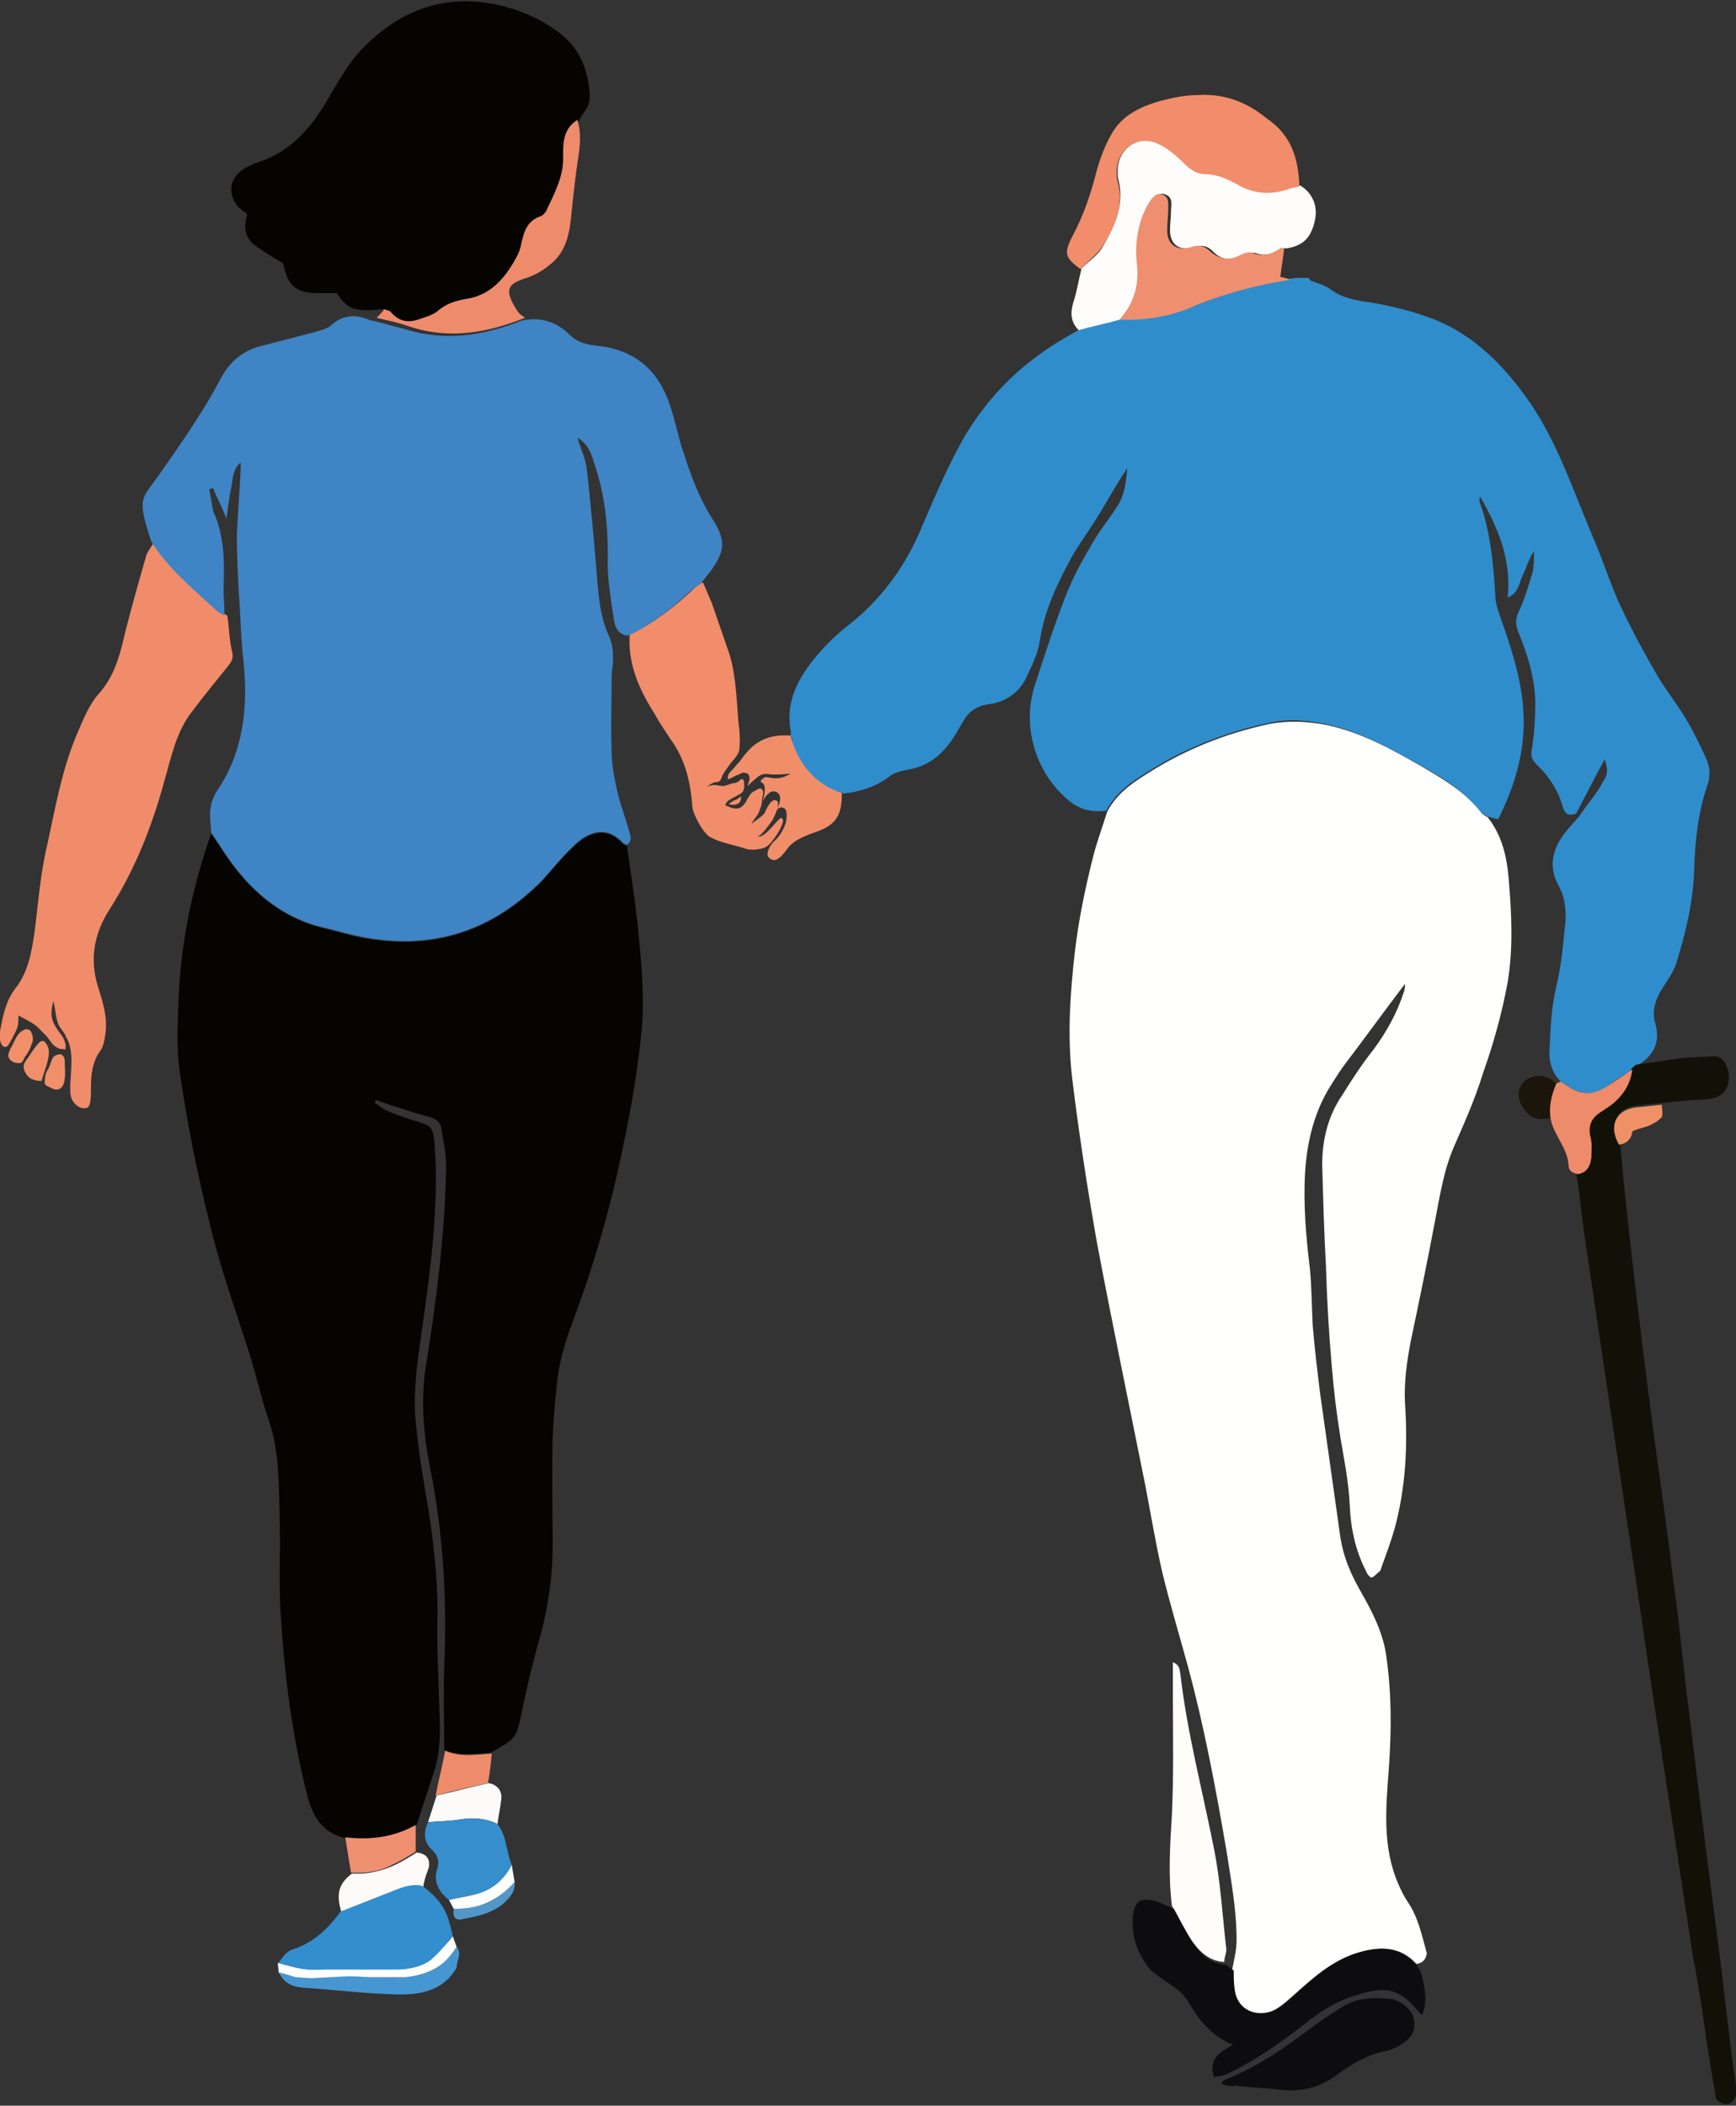 <?xml version="1.0" encoding="utf-8"?>
<!-- Generator: Adobe Illustrator 24.0.0, SVG Export Plug-In . SVG Version: 6.00 Build 0)  -->
<svg version="1.1" xmlns="http://www.w3.org/2000/svg" xmlns:xlink="http://www.w3.org/1999/xlink" x="0px" y="0px"
	 viewBox="0 0 182.5 221.3" style="enable-background:new 0 0 182.5 221.3;" xml:space="preserve">
<rect x="0" y="0" width="182.5" height="221.3" fill="#333333" stroke="none"/>
<style type="text/css">
	.st0{fill:#1C3F7F;}
	.st1{opacity:0.44;fill:#FFFFFF;}
	.st2{fill:#ED8969;}
	.st3{fill:#FFFFFF;}
	.st4{fill:#214281;}
	.st5{fill:#F08B6C;}
	.st6{fill:#050204;}
	.st7{fill:#060304;}
	.st8{fill:#2F8DCC;}
	.st9{fill:#FFFFFD;}
	.st10{fill:#FFFDF9;}
	.st11{fill:#050401;}
	.st12{fill:#F18C6A;}
	.st13{fill:#F08F6F;}
	.st14{fill:#EE8B6B;}
	.st15{fill:#FFFDFC;}
	.st16{fill:#F18D6B;}
	.st17{fill:#121108;}
	.st18{fill:#0D0D0F;}
	.st19{fill:#1B150A;}
	.st20{fill:#FDFBFA;}
	.st21{fill:#4696D1;}
	.st22{fill:#5197C8;}
	.st23{fill:#338ECD;}
	.st24{fill:#368ECC;}
	.st25{fill:#F18D6A;}
	.st26{fill:#F08E6A;}
	.st27{fill:#3F84C5;}
	.st28{fill:#EF9067;}
	.st29{fill:#F18F68;}
	.st30{fill:#FFFDFD;}
	.st31{fill:#080100;}
	.st32{fill:#EB6C50;}
	.st33{fill:#EC7154;}
	.st34{fill:#E96B4F;}
	.st35{fill:#FFFCFC;}
	.st36{fill:#090301;}
	.st37{fill:#160400;}
	.st38{fill:#FFF8F7;}
	.st39{fill:#FFF8F6;}
	.st40{fill:#FDF6F5;}
	.st41{fill:#1B0500;}
	.st42{fill:#FFF7F6;}
	.st43{fill:#190F0E;}
	.st44{fill:#F08B6B;}
	.st45{fill:#040404;}
	.st46{fill:#FDFDFD;}
	.st47{fill:#F08D6C;}
	.st48{fill:#180F0E;}
	.st49{fill:#41BAC8;}
	.st50{fill:#0C0C13;}
	.st51{fill:#040204;}
	.st52{fill:#FDFDFF;}
	.st53{fill:#0E070B;}
	.st54{fill:#E65A3B;}
	.st55{fill:#141010;}
	.st56{fill:#7372B2;}
	.st57{fill:#7574B4;}
	.st58{fill:#E85A3B;}
	.st59{fill:#7574B3;}
	.st60{fill:#7270AE;}
	.st61{fill:#E86040;}
	.st62{fill:#0D0E16;}
	.st63{fill:#14141B;}
	.st64{fill:#16151C;}
	.st65{fill:#19181F;}
	.st66{fill:#FCFCFC;}
	.st67{fill:#FBFBFC;}
	.st68{fill:#F5F6F8;}
	.st69{fill:#006AB3;}
	.st70{fill:#E2001A;}
	.st71{fill:#78C8D2;}
	.st72{fill:#7474C1;}
	.st73{fill:#19962B;}
	.st74{fill:#2294D2;}
	.st75{fill:#2195D2;}
	.st76{fill:#020401;}
	.st77{fill:#F08C6B;}
	.st78{fill:#FDFFFD;}
	.st79{fill:#F08D6B;}
	.st80{fill:#F18C6C;}
	.st81{fill:#FFCC00;}
</style>
<g id="Beratungszentrum">
</g>
<g id="Leben_im_Alter">
	<g>
		<path class="st8" d="M137.8,29.5c0.8,0.3,1.6,0.5,2.2,1c1.3,0.9,2.7,1.1,4.2,1.3c2.2,0.4,4.3,0.9,6.4,1.7c4.4,1.7,7.6,5,10.3,8.9
			c2.9,4.3,4.5,9.2,6.5,13.9c1.1,2.5,1.9,5.2,3.1,7.7c1.2,2.5,2.5,4.9,3.9,7.3c1,1.6,2.2,3.1,3.1,4.7c0.7,1.2,1.3,2.5,1.9,3.8
			c0.4,0.9,0.4,1.8,0.1,2.7c-1,2.9-1.3,5.9-1.4,8.9c-0.1,3.4-0.9,6.7-1.9,9.9c-0.3,0.9-0.9,1.7-1.4,2.5c-0.7,1.1-1.2,2.4-0.8,3.7
			c0.6,2.1-0.2,3.5-1.9,4.5c-0.2,0.1-0.3,0.3-0.5,0.4c-0.9,0.6-1.8,1.1-2.7,1.8c-1.3,0.9-2.6,0.9-4,0c-0.2-0.2-0.5-0.3-0.8-0.5
			c-1-1-1.3-2.2-1.2-3.5c0.1-2.2,0.2-4.4,0.7-6.5c0.5-2,0.7-4.1,0.9-6.2c0.2-1.5,0.1-3.1-0.7-4.5c-1.1-2.1-0.5-4,0.9-5.7
			c0.4-0.5,0.9-1,1.3-1.5c0.8-1.2,1.8-2.3,2.5-3.6c0.6-0.9,0.5-1.4,0.2-2.4c-1,1.8-2,3.8-3,5.7c-1,0.4-1.3-0.2-1.5-1
			c-0.5-1.6-1.4-2.9-2.5-4c-0.8-0.7-0.8-1.2-0.6-2.1c0.2-1.5,0.3-3,0.3-4.4c0-2.6-0.8-5.2-1.8-7.6c-0.3-0.8-0.3-1.4,0.1-2.2
			c0.6-1.3,1-2.7,1.4-4c0.2-0.7,0.1-1.6,0.2-2.3c-0.6,0.8-0.8,1.7-1.2,2.5c-0.4,0.8-0.4,1.9-1.6,2.4c0.4-4-1-7.3-2.9-10.6
			c-0.1,0.3-0.1,0.5,0,0.7c1.1,3.1,1.4,6.4,1.6,9.7c0,0.7,0.2,1.3,0.4,1.9c1.1,3.1,2.2,6.3,2.5,9.6c0.4,4.3-0.7,8.2-2.6,12
			c-0.5-0.1-0.8-0.2-1.2-0.3c-0.2-0.2-0.5-0.3-0.7-0.5c-1.6-2.1-3.7-3.4-6-4.7c-3.2-1.8-6.5-3.7-10.2-4.5c-2-0.4-4-0.6-6.1-0.1
			c-4.7,1-9.1,2.8-13.1,5.4c-1.6,1-3,2.1-3.9,3.8c-1.5,0.2-2.9-0.1-4.1-1.2c-3.4-2.9-4.8-7.8-3.4-12c1-3.1,2-6.2,3.2-9.3
			c0.7-1.8,1.6-3.5,2.6-5.2c0.8-1.5,1.9-2.8,2.8-4.2c0.8-1.2,1-2.6,1.1-4.1c-1,1.5-1.9,3.1-2.8,4.6c-0.9,1.5-2,3-2.9,4.5
			c-1.6,2.9-3,5.8-3.5,9.1c-0.2,1.4-0.9,2.7-1.5,4c-0.8,1.5-2.2,2.4-3.8,2.6c-1.4,0.2-2.2,0.8-2.8,1.9c-0.2,0.4-0.5,0.8-0.7,1.2
			c-1.2,2-2.7,3.4-5.1,3.8c-0.6,0.1-1.4,0.3-1.9,0.7c-1.4,1.1-3.1,1.6-4.8,1.8c-0.2-0.1-0.4-0.2-0.6-0.2c-2.6-0.8-4.4-2.3-4.8-5.2
			c0-0.2-0.1-0.5-0.2-0.7c0-0.2,0.1-0.4,0-0.6c-0.5-3,0.8-5.4,2.6-7.6c1-1.2,2.2-2.4,3.5-3.4c3.3-2.6,5.7-5.8,7.4-9.6
			c1.5-3.5,3-7.1,4.9-10.4c2.5-4.1,5.7-7.3,9.8-9.8c0.8-0.5,1.6-0.9,2.4-1.4c1.4-0.4,2.9-0.7,4.3-1.1c2.8,0.1,5.6-0.4,8.2-1.5
			c3.2-1.3,6.6-2.2,10-2.7c0.5,0,1,0,1.4,0C137.7,29.4,137.7,29.5,137.8,29.5L137.8,29.5z"/>
		<path class="st9" d="M148.9,206.4c-1.9-2.1-4.3-1.8-6.6-1c-2.4,0.8-4.2,2.4-6.1,4.1c-0.7,0.6-1.4,1.3-2.3,1.8
			c-1.7,0.9-3.9,0.2-4.3-2.1c-0.1-0.7-0.1-1.3-0.1-2c0.2-1.1,0.5-2.2,0.5-3.3c0-3.2-0.6-6.4-1.1-9.6c-1.1-6.4-2.3-12.8-4-19.1
			c-0.9-3.3-1.9-6.6-2.7-9.9c-0.7-3-1.2-6.1-1.8-9.2c-1.7-8.5-3.5-17.1-5.1-25.6c-1-5.7-1.9-11.5-2.6-17.3
			c-0.5-4.4-0.2-8.8,0.3-13.2c0.4-3.4,1.1-6.7,1.9-9.9c0.4-1.6,1-3.2,1.5-4.8c0.9-1.7,2.3-2.8,3.9-3.8c4-2.6,8.4-4.4,13.1-5.4
			c2-0.4,4-0.3,6.1,0.1c3.7,0.8,6.9,2.6,10.2,4.5c2.2,1.3,4.4,2.6,6,4.7c0.2,0.2,0.5,0.4,0.7,0.5c1.5,1.9,2,4.1,2.2,6.4
			c0.3,3.6,0.5,7.3-0.1,10.9c-0.6,3.3-1.5,6.5-2.6,9.6c-0.8,2.6-1.9,5.1-3,7.6c-1.1,2.5-1.5,5.1-2,7.7c-0.8,4.3-1.7,8.6-2.6,12.9
			c-0.4,2.1-0.7,4.2-0.6,6.4c0.3,4.5,0.1,8.9-1.1,13.3c-0.4,1.4-0.9,2.7-1.4,4.1c0,0.1-0.1,0.2-0.1,0.3c-0.3,0.2-0.6,0.6-0.9,0.7
			c-0.2,0-0.5-0.4-0.6-0.7c-1.1-2.1-1.6-4.5-1.7-6.8c-0.1-2.5-0.6-4.9-1-7.3c-0.4-2.5-0.7-5-0.9-7.5c-0.3-3.4-0.5-6.8-0.6-10.3
			c-0.2-3.6-0.3-7.2-0.4-10.8c0-2.6,0.6-5.1,2.1-7.3c1-1.6,2.1-3.3,3.3-4.8c1.4-1.9,2.5-3.9,3.2-6.1c0.1-0.3,0.1-0.6,0.1-0.8
			c-2.2,2.9-4.3,5.8-6.5,8.7c-0.5,0.7-1,1.5-1.5,2.3c-1.6,2.7-2.3,5.7-2.5,8.8c-0.2,3.4,0.1,6.8,0.5,10.1c0.2,2,0.2,4,0.3,6
			c0.2,2.4,0.5,4.9,0.8,7.3c0.7,5,1.4,9.9,2.1,14.9c0.3,2,1,3.7,2,5.5c1.2,2.1,2.4,4.3,2.8,6.8c0.6,4,0.6,8,0.3,12.1
			c-0.3,4.1-0.7,8.2,1,12.1c0.3,0.7,0.6,1.3,1,1.9c1.1,1.6,1.5,3.6,2,5.4C149.9,205.8,149.7,206.3,148.9,206.4z"/>
		<path class="st10" d="M128.7,206.2c-1.7-0.1-2.7-1.2-3.6-2.5c-0.7-1.1-1.3-2.3-1.9-3.4c-0.4-3.2-0.2-6.4,0-9.6
			c0.2-4.3,0.1-8.7,0.1-13c0-1,0-1.9,0-3c0.8,0.3,0.7,0.9,0.8,1.3c0.7,6.1,2.3,12.1,3.5,18.2c0.7,3.4,0.9,7,1.3,10.5
			C129,205.1,128.7,205.7,128.7,206.2z"/>
		<path class="st11" d="M36.3,193.2c-2.4-0.6-3.4-2.2-4-4.5c-1.6-6.3-2.4-12.7-2.8-19.1c-0.2-3.3,0-6.7-0.1-10
			c-0.1-3.4,0-6.9-1.1-10.2c-0.8-2.3-1.3-4.6-2-6.9c-1.4-4.4-3-8.8-4.1-13.3c-1.4-5.5-2.5-11-3.3-16.5c-0.4-2.7-0.2-5.5-0.1-8.3
			c0.3-5.8,1.5-11.4,3.4-16.8c0.9,1.3,1.7,2.6,2.7,3.9c2,2.5,4.5,4.5,7.5,5.6c1.1,0.4,2.2,0.6,3.3,0.9c8.1,2.3,15.3,0.7,21.3-5.4
			c1.1-1.2,2.1-2.5,3.3-3.6c1.4-1.4,3.4-2.3,5.2-0.3c0.1,0.1,0.3,0.2,0.4,0.2c0.5,3.3,1,6.7,1.3,10c0.3,3,0.5,6,0.3,8.9
			c-0.4,4.3-1.1,8.5-2,12.7c-1.3,6.4-3.1,12.6-5.4,18.7c-0.6,1.6-1.1,3.3-1.4,5c-0.3,2.3-0.5,4.7-0.6,7c-0.1,3.7,0,7.5,0,11.2
			c0,3-0.4,5.9-1.1,8.8c-0.8,2.8-1.5,5.6-2.1,8.5c-0.6,2.9-0.5,2.9-3.1,4.4c-0.1,0-0.2,0-0.2,0.1c0,0,0,0,0,0
			c-1.6,0.1-3.3,0.4-4.9-0.3c0-2.9-0.1-5.8,0-8.8c0.3-7-0.1-14-1.5-20.9c-0.7-3.6-1-7.2-0.4-10.8c1.1-6.9,2-13.9,2.1-20.9
			c0-1.3-0.3-2.6-0.5-3.9c-0.1-0.6-0.5-1-1.2-1.2c-1.3-0.3-2.6-0.8-4-1.2c-0.6-0.2-1.1-0.4-1.7-0.6c0,0.1-0.1,0.2-0.1,0.3
			c0.4,0.3,0.8,0.6,1.2,0.8c0.9,0.4,1.8,0.7,2.7,1c2.1,0.6,2.2,0.6,2.4,2.7c0,0.6,0.1,1.2,0.1,1.8c0.2,6.5-0.8,13-1.7,19.4
			c-0.4,2.9-0.7,5.8-0.3,8.7c0.3,2.9,0.8,5.8,1.3,8.7c0.5,3.4,0.9,6.9,0.9,10.4c-0.1,3.5,0.1,7,0.2,10.5c0.1,2.2,0.1,4.3-0.6,6.4
			c-0.6,1.8-1.2,3.7-1.8,5.5C41.4,193.2,38.9,193.4,36.3,193.2z"/>
		<path class="st12" d="M16.2,56.9c1.8,2.9,4.4,5.1,6.9,7.3c0.2,0.2,0.5,0.3,0.8,0.5c0.2,1.3,0.2,2.6,0.5,3.8
			c0.2,0.7-0.1,1.1-0.5,1.6c-1.3,1.6-2.6,3.2-3.8,4.8c-1.6,2.1-2.1,4.7-2.8,7.1c-1.3,4.8-3.1,9.4-5.8,13.6c-1.6,2.5-2.1,5.2-1.2,8.1
			c0.5,1.6,1,3.1,0.8,4.8c-0.1,0.7-0.2,1.5-0.6,2c-0.6,0.8-0.8,1.8-0.9,2.7c-0.1,1.1,0.1,2.9-0.4,3.2c-0.6,0.3-1.7-0.3-1.8-1.5
			c-0.1-1.6,0.3-3.1,0-4.7c-0.1-0.4-0.2-0.8-0.4-1.1c-0.2-0.4,0-0.2-0.6-1c-0.6-0.8-0.5-1.9-0.8-2.9c-0.4,1.7-0.1,2.2,0.5,3.1
			c0.2,0.3,0.5,0.6,0.6,0.9c0.1,0.2,0.2,0.5,0.2,0.7c0,0.1,0,0.5-0.1,0.4c-0.2-0.1-0.4,0-0.6-0.1c-0.2-0.1-0.4-0.2-0.6-0.4
			c-0.3-0.3-0.5-0.7-0.8-1c-0.3-0.3-0.6-0.6-0.9-0.9c-0.6-0.5-1.3-0.8-2-1.2c0.1,0.1,0,0.7,0,0.9c0,0.4-0.4,1.1-0.6,1.5
			c-0.3,0.5-0.5,1.1-0.9,0.9C0,109.8-0.1,109,0,108.4c0.3-1.6,0.6-3.2,1.6-4.5c1.3-1.6,1.7-3.7,2-5.7c0.4-3,0.6-6.1,1.3-9.1
			c0.9-4.1,1.6-8.3,3.3-12.2c0.6-1.4,1.2-2.9,2.2-4c1.6-1.8,2.2-4,2.7-6.2c0.7-2.8,1.5-5.6,2.3-8.4C15.6,57.8,16,57.4,16.2,56.9z"/>
		<path class="st13" d="M43.7,194.6c-0.8,0.5-1.6,1-2.5,1.4c-1.3,0.7-2.8,0.9-4.3,0.8c-0.2-1.2-0.4-2.4-0.6-3.7
			c2.6,0.3,5.1,0,7.4-1.3C43.7,192.8,43.7,193.7,43.7,194.6z"/>
		<path class="st14" d="M45.8,188.7c0.3-1.6,0.7-3.1,1-4.7c1.6,0.7,3.2,0.4,4.9,0.3c-0.1,1-0.2,2.1-0.4,3.1
			C49.5,187.8,47.7,188.2,45.8,188.7z"/>
		<path class="st15" d="M117.7,33.6c-1.4,0.4-2.9,0.7-4.3,1.1c-0.8-0.8-0.9-1.7-0.6-2.8c0.4-1.2,0.6-2.5,0.9-3.7
			c0.8-0.8,1.8-1.4,2.3-2.4c1.2-2.1,2.2-4.3,1.6-6.8c-0.1-0.3-0.1-0.6-0.1-0.9c-0.1-2.4,2.1-4,4.3-3.1c1,0.4,2,1.3,2.8,2.1
			c0.6,0.6,1.2,1.1,2.1,1.1c1.3,0,2.4,0.5,3.5,1.1c1.7,1,3.5,1.1,5.3,0.5c0.4-0.1,0.8-0.2,1.2-0.3c1.3,0.8,1.9,2.2,1.5,3.8
			c-0.4,1.7-1.2,2.5-2.9,2.8c-0.1,0-0.3,0-0.4,0c-0.9,0.5-1.8,0.9-2.9,0.5c-0.4-0.1-0.9,0-1.3,0.2c-1.2,0.6-2.3,0.6-3.2-0.4
			c-0.6-0.6-1.3-0.7-2.1-0.4c-1.4,0.4-2.4-0.3-2.4-1.8c0-0.7,0.1-1.3,0.1-2c0-0.7,0.3-1.5-0.7-1.8c-0.6-0.2-1.1,0.3-1.6,1.4
			c-0.9,1.8-1.3,3.7-1,5.8C119.8,29.9,119.3,31.9,117.7,33.6z"/>
		<path class="st16" d="M136.6,19.6c-0.4,0.1-0.8,0.1-1.2,0.3c-1.8,0.6-3.6,0.5-5.3-0.5c-1.1-0.6-2.2-1.1-3.5-1.1
			c-0.8,0-1.5-0.5-2.1-1.1c-0.8-0.8-1.7-1.6-2.8-2.1c-2.2-1-4.4,0.7-4.3,3.1c0,0.3,0,0.6,0.1,0.9c0.7,2.5-0.3,4.7-1.6,6.8
			c-0.6,0.9-1.6,1.6-2.3,2.4c-1.6-1.2-1.8-1.6-0.9-3.4c1.2-2.2,2-4.6,2.6-7c0.4-1.4,0.9-2.7,1.6-3.9c1.1-1.9,3-2.8,5.1-3.4
			c1.2-0.3,2.5-0.6,3.8-0.6c2.7-0.2,5.1,0.6,7.3,2.4C135.8,14.2,136.5,16.7,136.6,19.6z"/>
		<path class="st13" d="M117.7,33.6c1.5-1.7,2.1-3.7,1.8-6c-0.2-2,0.1-4,1-5.8c0.6-1.1,1-1.5,1.6-1.4c0.9,0.3,0.7,1.1,0.7,1.8
			c0,0.7-0.1,1.3-0.1,2c0,1.5,1,2.2,2.4,1.8c0.8-0.3,1.5-0.2,2.1,0.4c1,0.9,2.1,1,3.2,0.4c0.4-0.2,0.9-0.4,1.3-0.2
			c1.1,0.4,2,0.1,2.9-0.5c0.1-0.1,0.3,0,0.4,0c-0.1,1-0.3,2-0.4,3c0.5,0.1,0.8,0.2,1.1,0.3c-3.4,0.5-6.8,1.4-10,2.7
			C123.3,33.2,120.6,33.7,117.7,33.6z"/>
		<path class="st11" d="M40.4,32.5c-0.6,0-1.1,0.1-1.7,0.1c-1.7,0-2.3-0.3-3.3-1.8c-0.7,0-1.5,0-2.2,0c-2.1,0-3-0.9-3.4-3
			c0-0.1-0.1-0.3,0-0.1c-1.2-0.7-2.2-1.3-3.1-2c-1-0.8-1.1-2-0.7-3.2c-0.4-0.3-0.7-0.5-1-0.8c-1.2-1.5-0.8-3.2,0.9-4.1
			c0.4-0.2,0.7-0.4,1.1-0.5c3.2-1,5.3-3.2,7-5.9c1.4-2.3,2.6-4.7,4.5-6.5c4.1-4,9-5.5,14.6-4c2.2,0.6,4.1,1.5,5.9,2.9
			c2.1,1.7,2.9,4,3,6.6c0,1.1-0.8,1.7-1.2,2.6c-1.6,1-1.4,2.6-1.5,4.1c-0.1,2-0.9,3.6-1.7,5.3c-0.1,0.3-0.3,0.6-0.6,0.7
			c-1.5,0.4-1.8,1.6-2.1,2.9c-0.1,0.5-0.4,1.1-0.6,1.6c-1.1,2.1-2.6,3.9-5.1,4.2c-1.2,0.2-2.2,0.5-3.1,1.3c-0.5,0.4-1.2,0.6-1.8,0.8
			c-1.2,0.5-2.3,0.2-3.2-0.8C40.8,32.6,40.6,32.6,40.4,32.5z"/>
		<path class="st14" d="M40.4,32.5c0.2,0.1,0.4,0.1,0.6,0.2c0.9,1.1,1.9,1.3,3.2,0.8c0.6-0.2,1.3-0.4,1.8-0.8
			c0.9-0.8,1.9-1.1,3.1-1.3c2.5-0.4,4-2.2,5.1-4.2c0.3-0.5,0.5-1,0.6-1.6c0.3-1.3,0.6-2.4,2.1-2.9c0.2-0.1,0.5-0.4,0.6-0.7
			c0.8-1.7,1.7-3.4,1.7-5.3c0-1.5-0.1-3.1,1.5-4.1c0.4,1.3,0.3,2.6,0.1,3.9c-0.3,1.9-0.5,3.8-0.7,5.7c-0.2,2.2-0.5,4.3-2.4,5.7
			c-0.7,0.6-1.5,1-2.3,1.3c-2,0.6-2.5,1.2-1,3.5c0.2,0.3,0.5,0.5,0.8,0.7c-4,1.6-8,2.3-12.2,0.9c-1.1-0.4-2.2-0.6-3.4-0.9
			C39.8,33.2,40.1,32.9,40.4,32.5z"/>
		<path class="st17" d="M171.5,112.3c0.2-0.1,0.3-0.3,0.5-0.4c1.6-0.2,3.2-0.5,4.8-0.7c1.1-0.1,2.2-0.1,3.4-0.2
			c0.6,0,0.9,0.3,1.2,0.8c0.7,1.4,0.5,3.4-1.7,3.7c-0.6,0.1-1.1,0.1-1.7,0.1c-1.1,0.1-2.1,0.2-3.2,0.3c-0.9,0.1-1.9,0.2-2.8,0.3
			c-2.1,0.3-2.8,2-1.7,3.9c0.4,4.1,0.8,8.2,1.3,12.4c0.7,6.2,1.5,12.4,2.3,18.6c0.7,5,1.4,9.9,2,14.9c0.5,3.7,0.9,7.3,1.3,11
			c0.7,5.4,1.3,10.8,2,16.2c0.6,4.7,1.2,9.3,1.8,14c0.3,2.8,0.7,5.7,1,8.5c0.2,1.4,0.4,2.7,0.6,4.2c-0.3,1.4-1.4,1.6-2.2,0.7
			c-0.2-1.3-0.7-4.1-1-6.1c-0.3-2.2-0.6-4.3-1-6.5c0-0.2-0.3-1.7-0.4-2.2c-0.7-4.6-1.4-9.1-2.1-13.7c-1.3-8.4-2.6-16.8-3.8-25.2
			c-0.8-5.3-1.6-10.6-2.4-16c-1-6.7-2-13.5-3-20.2c-0.4-2.5-0.6-5-1-7.5c0.9-0.3,1.3-0.9,1.3-1.8c0-0.7,0.1-1.5-0.1-2.1
			c-0.3-1.2,0.2-2.1,1.2-2.7c0.3-0.2,0.6-0.4,0.9-0.6C170.5,115.2,171.4,114,171.5,112.3z"/>
		<path class="st18" d="M148.9,206.5c0.2,0.3,0.4,0.6,0.5,0.9c0.4,1.5,0.7,2.9,0.1,4.4c-0.7-0.7-1.2-1.4-1.9-1.9
			c-1.6-1.2-3.4-0.7-5.1-0.2c-1.9,0.6-3.6,1.6-5.2,2.9c-2.7,2.1-5.5,4.1-8.6,5.5c-0.3,0.1-0.7,0.1-1.1,0.2c-0.1-0.4-0.2-0.9-0.1-1.3
			c0.2-1.1,1.1-1.5,2.1-2.1c-2.2-0.9-3.5-2.5-4.6-4.4c-0.5-0.8-1.1-1.4-1.9-1.9c-0.7-0.4-1.4-1-2.1-1.5c-1.4-1.7-2.1-3.5-1.9-5.8
			c0.2-1.3,0.6-1.8,1.9-1.6c0.8,0.1,1.6,0.6,2.4,0.9c0.6,1.1,1.2,2.3,1.9,3.4c0.8,1.3,1.9,2.4,3.6,2.5c0.3,0.2,0.5,0.4,0.8,0.6
			c0,0.7,0,1.3,0.1,2c0.3,2.3,2.5,3,4.3,2.1c0.8-0.4,1.6-1.1,2.3-1.8c1.8-1.6,3.7-3.3,6.1-4.1C144.7,204.6,147,204.4,148.9,206.5z"
			/>
		<path class="st18" d="M128.4,219c0.1-0.2,0.2-0.3,0.3-0.4c3.7-1.4,6.9-3.8,10-6.1c0.7-0.5,1.5-1,2.3-1.5c1.6-1.1,3.5-1.1,5.3-0.9
			c0.9,0.1,2.2,1.2,2.3,2c0.3,1.2-0.1,2-1.2,2.7c-0.6,0.4-1.3,0.7-1.9,0.8c-1.9,0.4-3.5,1.4-5,2.5c-1.9,1.4-3.9,1.8-6.2,1.5
			c-1.5-0.2-3-0.2-4.4-0.4C129.4,219.3,128.9,219.2,128.4,219z"/>
		<path class="st19" d="M163.6,113.9c-0.2,1.2-0.4,2.4-0.6,3.6c-1,0.2-1.9,0.2-2.6-0.7c-0.9-1-1-2.3-0.2-3.1
			C161.1,112.8,162.7,112.9,163.6,113.9z"/>
		<path class="st20" d="M44.5,198.3c-0.9-0.3-1.7,0-2.5,0.3c-2,0.8-4.1,1.6-6.1,2.4c-0.6-2-0.3-3,1.1-4.1c1.5,0.1,2.9-0.2,4.3-0.8
			c0.9-0.4,1.7-0.9,2.5-1.4c1,0.1,1.4,0.6,1.3,1.5C44.9,196.8,44.6,197.5,44.5,198.3z"/>
		<path class="st21" d="M48,204.6c0.6,0.7,0,1.5,0,2.2c-1.5,2.6-4.1,2.9-6.7,2.8c-3.2-0.1-6.3-0.5-9.5-0.7c-1-0.1-1.9-0.4-2.5-1.6
			c2.3,0.8,4.4,0.6,6.5,0.4c1.2-0.1,2.4,0.1,3.7,0.1c1.4,0,2.8,0.1,4.1-0.2C45.5,207.3,47,206.3,48,204.6z"/>
		<path class="st20" d="M52.3,191.7c-1.2-0.6-2.5-0.7-3.8-0.5c-1.1,0.2-2.3,0.2-3.5,0.3c0.3-0.9,0.6-1.9,0.9-2.8
			c1.8-0.4,3.7-0.9,5.5-1.3c0.9,0.2,1.4,0.8,1.3,1.7C52.6,190,52.4,190.8,52.3,191.7z"/>
		<path class="st22" d="M47.7,200.6c2.6,0.1,4.7-0.9,6.4-2.8c0.1,1-0.5,1.6-1.1,2.2c-1.3,1.1-2.8,1.4-4.4,1.7
			C47.7,201.9,47.6,201.3,47.7,200.6z"/>
		<path class="st23" d="M47.6,203.5c-0.2,0.2-0.4,0.4-0.6,0.7c-1.2,1.9-2.9,2.9-5.1,2.9c-3.2,0-6.4,0.1-9.6,0c-1,0-2.1-0.5-3.1-0.7
			c0.3-0.4,0.6-0.9,1-1.2c0.2-0.2,0.5-0.3,0.8-0.4c2-0.7,3.5-2.1,4.8-3.9c2-0.8,4.1-1.6,6.1-2.4c0.8-0.3,1.7-0.5,2.5-0.3
			c1.2,0.9,2.2,1.9,2.7,3.4C47.3,202.3,47.5,202.9,47.6,203.5z"/>
		<path class="st24" d="M52.3,191.7c1,1.3,0.9,2.9,1.5,4.3c-0.6,1.4-1.8,2.4-3.2,2.9c-1.1,0.4-2.3,0.5-3.4,0.8
			c-1.1-0.9-1.7-2-1.2-3.4c0.2-0.7,0-1.3-0.5-1.8c-1-0.9-1-1.9-0.5-3c1.2-0.1,2.3-0.1,3.5-0.3C49.8,191,51,191.1,52.3,191.7z"/>
		<path class="st3" d="M47.2,199.7c1.1-0.3,2.3-0.4,3.4-0.8c1.4-0.5,2.5-1.5,3.2-2.9c0.1,0.6,0.2,1.2,0.3,1.8
			c-1.7,1.9-3.8,2.9-6.4,2.8C47.5,200.3,47.4,200,47.2,199.7z"/>
		<path class="st25" d="M66.2,66.7c2.5-1.2,4.7-2.9,6.7-4.8c0.3-0.3,0.6-0.5,1-0.7c0.3,0.7,0.6,1.4,0.9,2.1c0.6,1.7,1.2,3.5,1.8,5.2
			c0.9,2.5,0.9,6.9,1.1,8c0.1,0.8,0.1,1.8,0,2.4c-0.1,0.4-0.5,0.9-0.8,1.2c-0.3,0.4-0.6,0.8-0.9,1.3c-0.2,0.4-0.2,0.8-0.7,0.8
			c-0.4,0-1,0.5-1,0.5s0.4-0.2,0.8-0.2c0.2,0,0.6,0.1,0.8,0.1c0.3,0.1,0.9-0.3,1.3-0.3c0.5,0,0.8-0.8,1-0.2c0.1,0.6,0,1-0.2,1.2
			c-0.2,0.2-0.9,0.5-1.2,0.7c-0.4,0.2-0.5,0.5-0.5,0.5c-0.2,0.2,0.2,0.2,0.6,0.4c0.3,0.1,0.7,0.1,0.9,0c0.2-0.1,0.4-0.3,0.6-0.6
			c0.1-0.2,0.2-0.4,0.3-0.5c0.1-0.3,0.4-0.6,0.7-0.7c0.3-0.2,0.6-0.4,0.8,0c0.1,0.3-0.1,0.9-0.1,1.1c0,0.4-0.1,0.5-0.3,1.1
			c-0.1,0.4-0.6,0.8-0.8,1.3c0.3-0.3,1.3-0.9,1.4-1.2c0.3-0.7,0.7-1.3,1-1.3c0.8-0.1,0.2,1.4-0.2,2.1c-0.5,0.7-1.3,1.8-1.6,1.7
			c0.9,0.3,2.3-2.2,2.6-1.9c0.5,0.3-0.8,2.3-1.5,2.9c-0.5,0.4-1.8,0.5-2.3,0.3c-1.2-0.4-2.6-0.6-3.7-1.2c-0.8-0.4-1.8-2.4-1.9-3.1
			c-0.2-2.6-0.7-5-2.3-7.2c-0.6-0.9-1.2-1.8-1.7-2.7C67.1,72.3,66,69.7,66.2,66.7z"/>
		<path class="st26" d="M78.2,81.2c-0.2,0-0.5,0.2-0.8,0.3c-0.2,0.1-0.4,0.2-0.6,0.3c-0.2,0.1-0.3,0.1-0.3,0c0-0.3,0.1-0.5,0.3-0.7
			c0.3-0.3,0.6-0.7,0.9-1c0.3-0.4,0.6-0.8,0.7-0.9c1.3-1.6,2.8-2,4.7-1.9c1.3,5,5.2,6,5.4,6c0,2.5-0.6,3.5-3.2,4.3
			c-1,0.4-2,0.8-2.6,1.7c-0.8,1.1-1.3,1.3-1.8,0.9c-0.5-0.3,0-1.4,0.5-1.8c0.6-0.5,1-1.3,1.2-1.9c0.1-0.4,0.2-1.3-0.1-1.5
			c-0.5-0.4-0.9,0.2-0.9,0.2s1-1.7-0.1-2c-0.6-0.2-1.1,0.6-1.3,1c0.3-1.2,0.3-1.8-0.2-2c-0.1,0,0-0.3,0.4-0.5
			c0.2-0.1,0.6,0.1,1.2,0.1c0.8,0,1.5-0.5,1.5-0.5s-0.8,0.1-1.7,0.1c-0.6,0-1-0.2-1.5,0.1c-0.4,0.2-1.3,1.1-1.3,1.1
			c0-0.2,0.2-0.5,0.2-0.8c0-0.2-0.1-0.4-0.2-0.5C78.5,81.3,78.3,81.2,78.2,81.2z"/>
		<path class="st27" d="M65.9,88.8c-0.1-0.1-0.3-0.1-0.4-0.2c-1.8-2-3.8-1.1-5.2,0.3c-1.2,1.1-2.2,2.4-3.3,3.6
			c-6,6.1-13.1,7.7-21.3,5.4c-1.1-0.3-2.2-0.5-3.3-0.9c-3.1-1.1-5.5-3.1-7.5-5.6c-1-1.2-1.8-2.6-2.7-3.9c0-0.5-0.1-0.9-0.1-1.4
			c-0.1-1,0.1-1.9,0.6-2.8c2.9-4.2,3.4-8.9,2.9-13.8c-0.3-2.4-0.3-4.9-0.5-7.3c-0.1-2-0.2-4-0.2-6c0.1-2.3,0.3-4.6,0.4-6.9
			c0-0.2,0-0.4,0-0.7c-0.9,0.8-0.8,1.8-1,2.7c-0.2,0.9-0.3,1.9-0.5,3.2c-0.5-1.3-1-2.2-1.4-3.2c-0.1,0-0.3,0.1-0.4,0.1
			c0.1,0.6,0.2,1.1,0.3,1.7c0,0.2,0.1,0.4,0.1,0.6c1.2,2.6,1.2,5.3,1.1,8.1c0,1,0.1,1.9,0.1,2.9c-0.3-0.2-0.6-0.3-0.8-0.5
			c-2.5-2.3-5.1-4.4-6.9-7.3c-1.6-4.9-1-4.3,1.1-7.4c1.4-2,2.8-4,4.1-6.1c0.8-1.2,1.5-2.5,2.2-3.8c0.9-1.6,2.2-2.7,4-3.2
			c1.9-0.5,3.9-1,5.8-1.5c0.6-0.2,1.2-0.3,1.7-0.7c1.2-1.1,2.5-1.2,4-0.6c0.1,0.1,0.3,0.1,0.4,0.1c1.1,0.3,2.3,0.6,3.4,0.9
			c4.2,1.3,8.2,0.7,12.2-0.9c1.9-0.4,3.6,0,5.1,1.5c0.9,0.9,2.2,1.1,3.4,1.2c3.9,0.6,6.1,2.9,7.2,6.4c0.5,1.5,0.8,3.1,1.3,4.6
			c0.8,2.5,1.7,5,3.2,7.3c1.3,2.1,1.2,3.2-0.2,5.2c-0.4,0.5-0.8,1-1.1,1.4c-0.3,0.2-0.7,0.5-1,0.7c-2,1.9-4.1,3.6-6.7,4.8
			c-1.1-0.1-1.4-1-1.5-1.9c-0.3-2.1-0.7-4.3-0.6-6.4c0-3.3-0.3-6.5-1.4-9.7c-0.3-1-0.6-2.1-1.8-2.8c0.4,1.3,0.9,2.3,1,3.4
			c0.4,3.5,0.7,7,1,10.5c0.2,2.4,0.3,4.7,1.3,6.9c0.5,1.1,0.5,2.2,0.4,3.3c-0.1,0.5-0.1,0.9-0.1,1.4c0,2.5-0.1,5,0,7.5
			c0,1.4,0.3,2.8,0.6,4.2c0.3,1.3,0.8,2.6,1.2,4C66.2,87.7,66.6,88.3,65.9,88.8z"/>
		<path class="st28" d="M170.2,120.3c-1.1-1.9-0.4-3.6,1.7-3.9c0.9-0.1,1.9-0.2,2.8-0.3c0,0.3,0.2,1.2-0.1,1.4
			c-0.5,0.5-0.9,0.6-1,0.7c-0.9,0.4-1.1,0.3-2,0.7C171.6,119.4,171.2,120.2,170.2,120.3z"/>
		<path class="st29" d="M5.1,110.2c0.2,1-0.5,2.5-0.7,3.3c0,0,0,0.1-0.1,0.1c0,0-0.1,0-0.1,0c-0.3,0-0.6-0.1-0.9-0.2
			c-0.4-0.2-0.9-0.9-0.8-1.4c0-0.2,0.1-0.3,0.2-0.5c0.3-0.4,0.6-0.9,0.9-1.3c0.2-0.2,0.5-0.8,0.9-0.8c0.1,0,0.2,0.1,0.2,0.1
			C4.9,109.7,5,109.9,5.1,110.2z"/>
		<path class="st29" d="M4.7,113.7c0-0.5,0.1-1,0.4-1.4c0.2-0.4,0.3-0.9,0.5-1.2c0.2-0.2,0.5-0.3,0.8-0.3c0.1,0,0.4,0.3,0.4,0.6
			c0,0.7,0.1,1.3,0,2c-0.1,1-0.7,1.4-1.5,0.9C4.9,114.1,4.7,114.1,4.7,113.7z"/>
		<path class="st29" d="M2.2,111.7c-0.2,0.1-0.4,0-0.6,0c-0.3-0.1-0.6-0.3-0.7-0.6c-0.1-0.3,0.1-0.6,0.2-0.9c0.5-0.8,0.6-1.6,1.5-2
			c0.2-0.1,0.6,0,0.7,0.3c0.1,0.3,0.3,0.7,0,1.3c-0.1,0.4-0.5,1.1-0.7,1.3C2.5,111.4,2.3,111.7,2.2,111.7z"/>
		<path class="st3" d="M47.6,203.5l0.4,1.1c0,0-0.9,1.6-2.3,2.3c-1.4,0.8-3.2,0.9-3.2,0.9l-3.6,0c0,0-1.7-0.1-2.2-0.1
			c-0.5,0-3.3,0.2-3.9,0.2c-0.7,0-1.4-0.1-1.7-0.1c-0.3-0.1-1.8-0.5-1.8-0.5l-0.1-1c0,0,1.3,0.4,2.4,0.6c0.9,0.2,2,0.1,2.7,0.1
			c0.8,0,2.3,0,3.1,0c0.8,0,3.5,0,4.5,0c0.9,0,2.7-0.3,3.6-1.2C46.4,205,47.6,203.5,47.6,203.5z"/>
		<path class="st14" d="M165.9,123.4c-0.5-0.1-1-0.3-1-0.9c-0.1-1.9-1.6-3.2-1.9-5c-0.2-1.5,0.2-2.6,0.6-3.6
			c0.2-0.1,0.3-0.2,0.5-0.2c0.3,0.2,0.5,0.3,0.8,0.5c1.3,0.9,2.6,0.9,4,0c0.9-0.6,1.8-1.2,2.7-1.8c-0.2,1.6-1,2.8-2.3,3.8
			c-0.3,0.2-0.6,0.4-0.9,0.6c-1,0.6-1.5,1.4-1.2,2.7c0.2,0.7,0.1,1.4,0.1,2.1C167.2,122.5,166.9,123.2,165.9,123.4z"/>
		<path class="st26" d="M77.9,83.7c0,0-0.5,0.4-0.7,0.4c-0.2,0.1-0.6,0.4-0.6,0.4s0.5,0.2,0.9,0C78,84.3,77.9,83.7,77.9,83.7z"/>
	</g>
</g>
<g id="Psychosoziale_Hilfe">
</g>
<g id="Kinder_und_Jungenhilfe">
</g>
<g id="Flucht_und_Migration">
</g>
<g id="Wohnungslosehilfe">
</g>
</svg>
